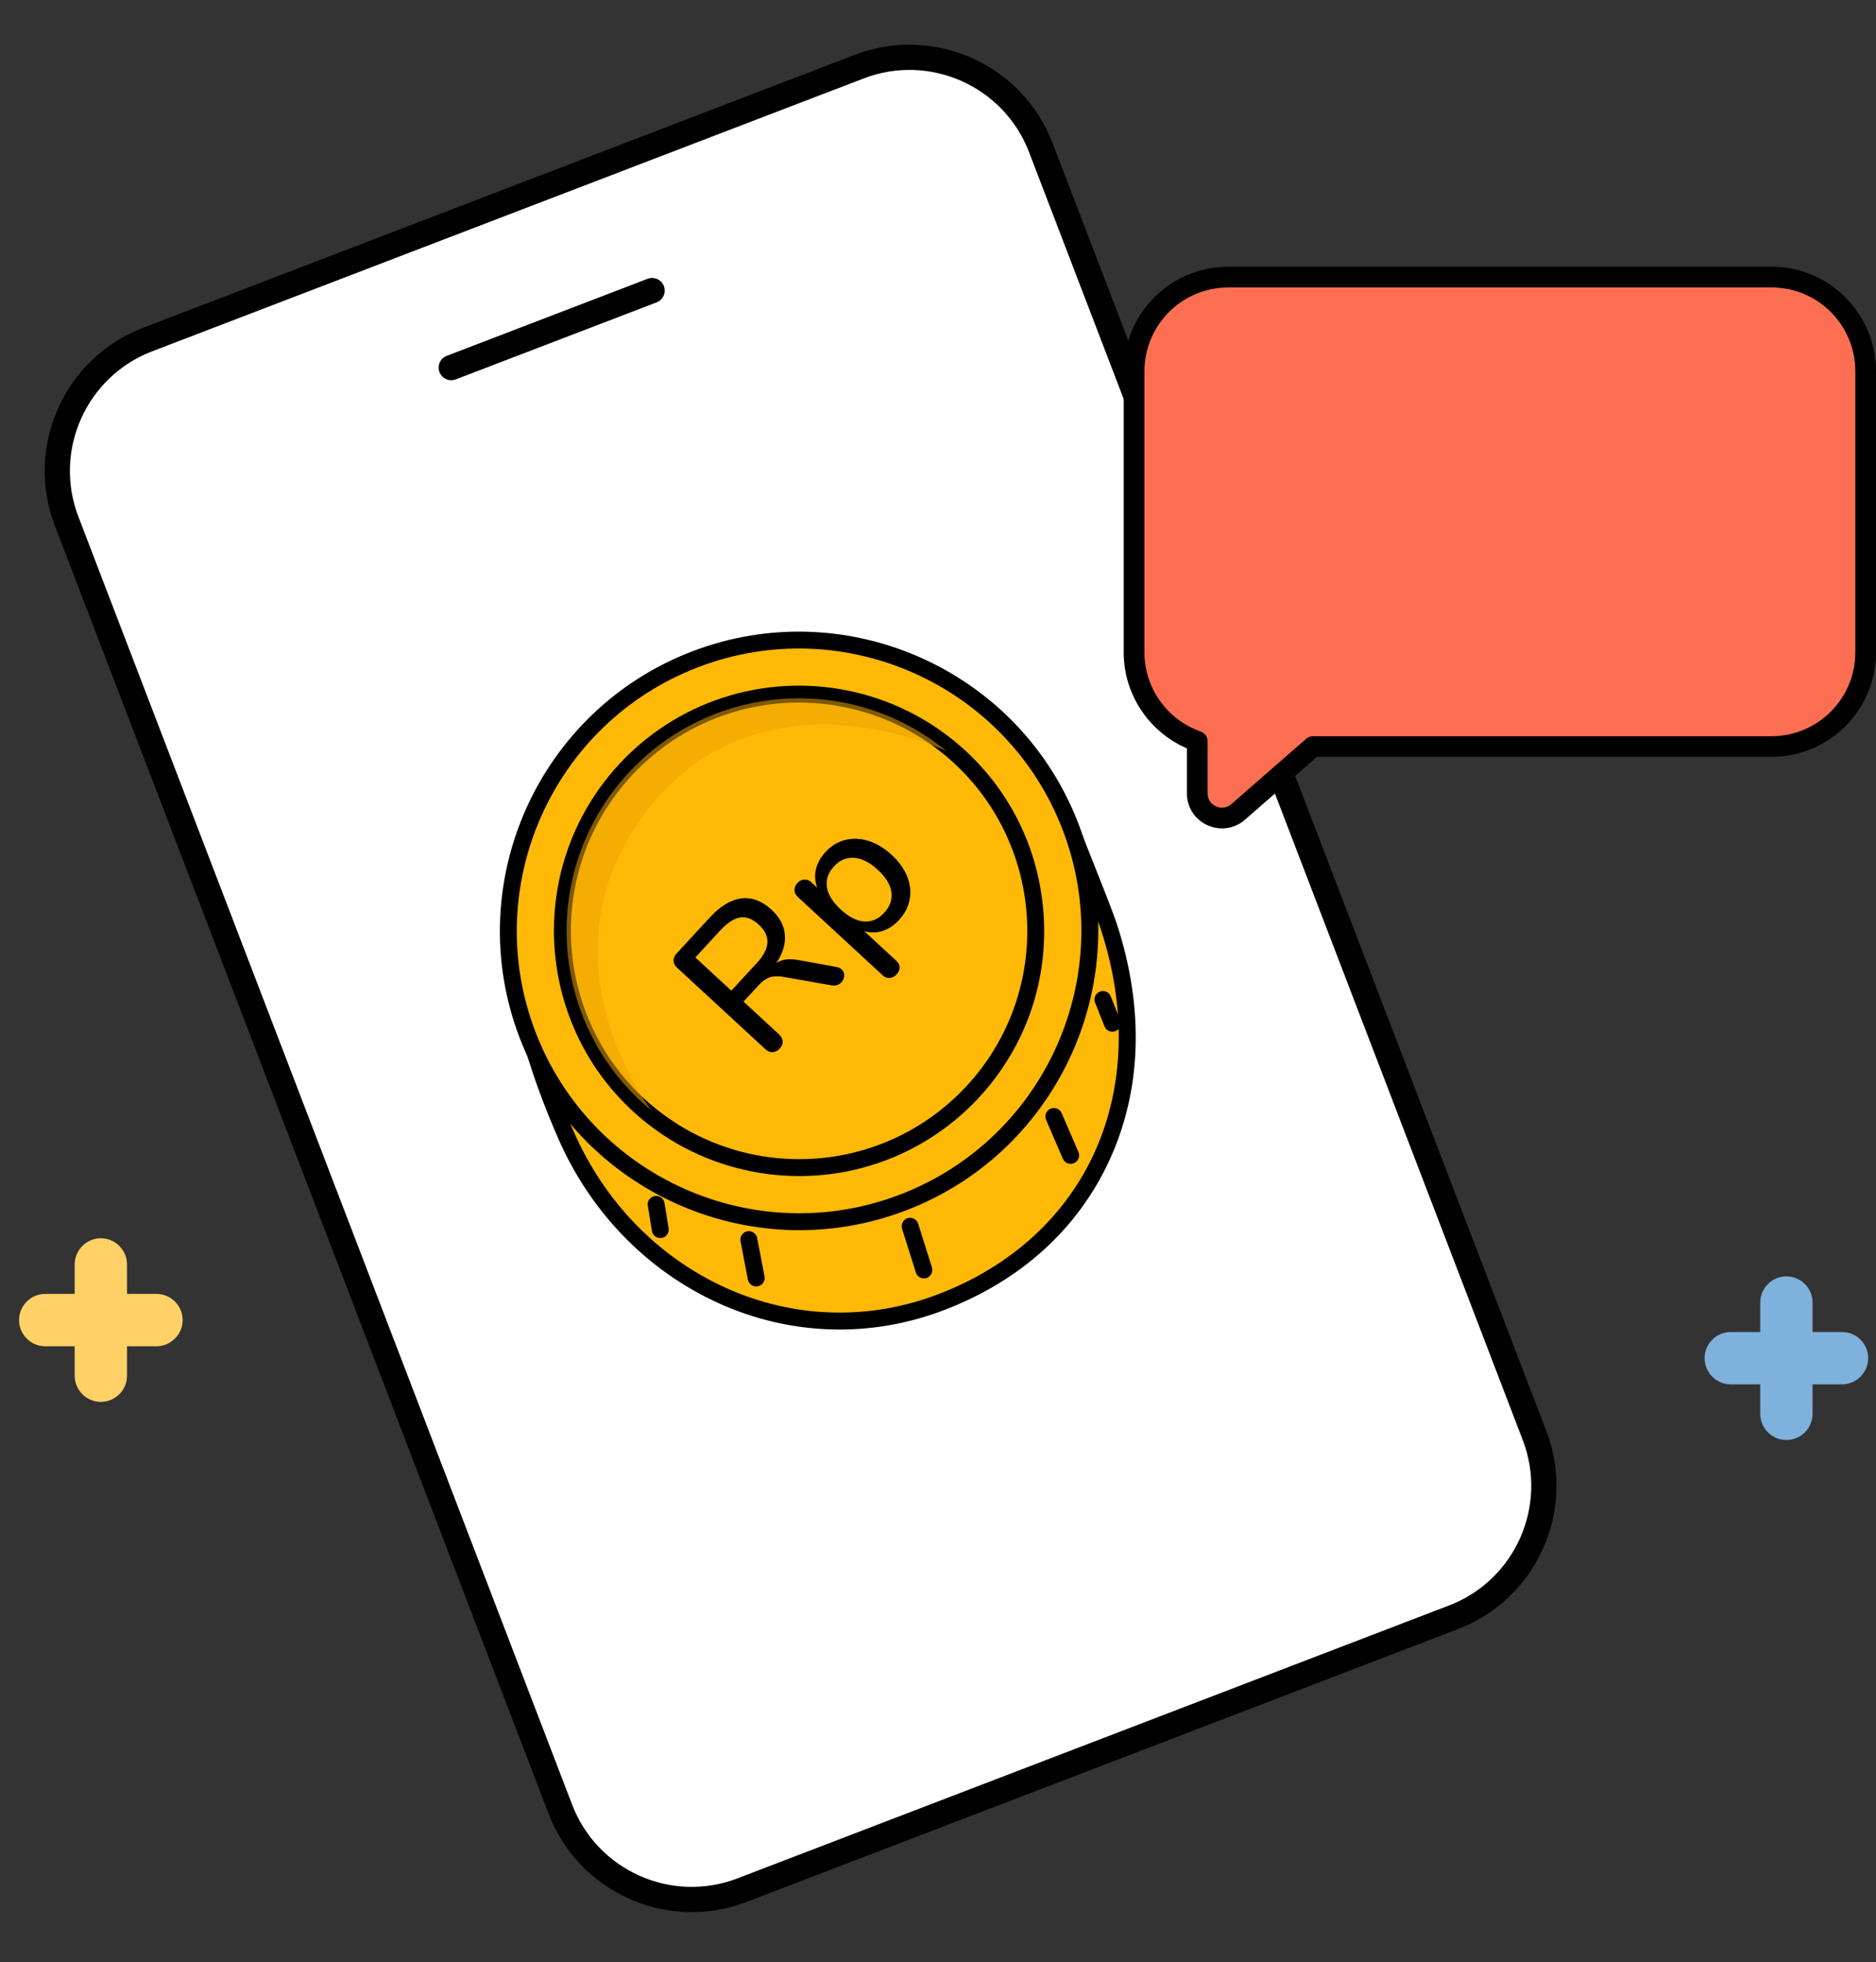 <svg width="197" height="206" viewBox="0 0 197 206" fill="none" xmlns="http://www.w3.org/2000/svg">
<rect x="0" y="0" width="197" height="206" fill="#333333" stroke="none"/>
<path d="M90.231 6.994L15.491 35.652C7.88 38.57 4.076 47.105 6.994 54.715L58.847 189.95C61.766 197.561 70.3 201.365 77.911 198.446L152.651 169.789C160.262 166.871 164.065 158.336 161.147 150.725L109.294 15.491C106.376 7.88 97.841 4.076 90.231 6.994Z" fill="white"/>
<path d="M153.125 171.025L78.385 199.683C70.104 202.858 60.786 198.705 57.611 190.424L5.758 55.19C2.583 46.908 6.735 37.591 15.017 34.415L89.757 5.758C98.038 2.582 107.356 6.735 110.531 15.016L162.382 150.247C165.558 158.528 161.405 167.846 153.124 171.021L153.125 171.025ZM15.965 36.889C9.048 39.541 5.579 47.325 8.231 54.241L60.082 189.472C62.734 196.389 70.518 199.858 77.435 197.206L152.175 168.548C159.092 165.896 162.561 158.112 159.909 151.195L108.058 15.965C105.406 9.048 97.622 5.579 90.705 8.231L15.965 36.889Z" fill="#010101"/>
<path d="M68.951 31.744L47.863 39.83C47.178 40.093 46.414 39.752 46.152 39.068C45.889 38.383 46.23 37.619 46.914 37.357L68.002 29.271C68.687 29.009 69.451 29.349 69.713 30.034C69.976 30.718 69.635 31.482 68.951 31.744Z" fill="#010101"/>
<path d="M116.431 97.263C122.236 115.027 114.6 130.664 98.854 136.701C83.108 142.739 66.148 134.585 59.416 119.124C46.762 90.057 58.686 79.045 74.432 73.008C84.189 69.267 87.897 78.753 95.842 83.985C100.041 86.749 109.334 79.01 112.777 87.856C113.334 89.283 115.916 95.673 116.431 97.263Z" fill="#FFB906"/>
<path d="M99.014 137.117C91.368 140.049 83.04 139.786 75.569 136.381C68.224 133.032 62.342 126.966 59.007 119.304C53.315 106.234 52.167 96.027 55.487 88.102C58.32 81.346 64.289 76.419 74.273 72.591C81.321 69.889 85.43 73.921 89.779 78.187C91.707 80.081 93.705 82.038 96.091 83.611C97.533 84.561 99.785 84.109 102.165 83.632C106.273 82.803 110.925 81.866 113.193 87.696C113.331 88.055 113.602 88.726 113.932 89.559C114.941 92.094 116.467 95.925 116.857 97.128C119.707 105.855 119.458 114.305 116.13 121.571C112.866 128.705 106.946 134.081 99.016 137.122L99.014 137.117ZM74.592 73.424C64.852 77.159 59.041 81.931 56.31 88.448C53.089 96.137 54.237 106.112 59.826 118.948C63.073 126.407 68.798 132.311 75.938 135.568C83.188 138.878 91.271 139.131 98.691 136.286C114.643 130.17 121.601 114.542 116.003 97.403C115.618 96.227 114.04 92.26 113.098 89.888C112.765 89.056 112.496 88.379 112.357 88.017C110.363 82.89 106.281 83.713 102.339 84.506C99.771 85.022 97.349 85.511 95.596 84.354C93.135 82.734 91.11 80.745 89.148 78.821C84.832 74.581 81.103 70.923 74.59 73.42L74.592 73.424Z" fill="#010101"/>
<path d="M99.172 137.53C91.414 140.504 82.968 140.239 75.387 136.782C67.943 133.386 61.98 127.242 58.601 119.479C52.859 106.291 51.706 95.972 55.08 87.927C57.962 81.053 64.01 76.049 74.113 72.175C81.43 69.37 85.632 73.498 90.088 77.87C92.001 79.751 93.979 81.692 96.331 83.24C97.623 84.092 99.786 83.655 102.073 83.194C106.142 82.376 111.199 81.359 113.602 87.53C113.74 87.888 114.007 88.561 114.339 89.389C115.352 91.932 116.879 95.767 117.276 96.986C120.161 105.818 119.903 114.38 116.53 121.749C113.217 128.991 107.214 134.446 99.172 137.53ZM74.429 73C64.565 76.782 58.677 81.635 55.892 88.268C52.617 96.077 53.768 106.17 59.412 119.126C62.703 126.686 68.507 132.673 75.755 135.979C83.118 139.336 91.321 139.594 98.86 136.704C103.592 134.889 107.595 132.234 110.732 128.861C107.634 132.176 103.645 134.855 98.855 136.691C91.32 139.58 83.121 139.32 75.759 135.964C68.516 132.66 62.714 126.677 59.422 119.117C53.784 106.163 52.635 96.075 55.906 88.267C58.687 81.636 64.575 76.783 74.435 73.002C75.474 72.604 76.442 72.356 77.351 72.234C76.435 72.349 75.465 72.593 74.43 72.99L74.429 73ZM74.75 73.836C65.129 77.525 59.399 82.224 56.721 88.617C53.548 96.188 54.696 106.05 60.234 118.768C63.438 126.125 69.081 131.952 76.129 135.165C83.269 138.422 91.232 138.673 98.541 135.871C114.258 129.845 121.113 114.441 115.591 97.537C115.209 96.37 113.635 92.411 112.696 90.047L112.594 89.784C112.307 89.071 112.078 88.497 111.953 88.172C110.093 83.395 106.374 84.141 102.434 84.937C99.775 85.475 97.264 85.979 95.359 84.724C92.862 83.081 90.82 81.074 88.848 79.135C84.466 74.834 81.006 71.433 74.757 73.829L74.75 73.836ZM85.591 74.956C86.89 75.99 88.148 77.224 89.46 78.513C91.402 80.421 93.417 82.395 95.839 83.991C97.44 85.046 99.779 84.575 102.254 84.075C106.186 83.281 110.642 82.386 112.773 87.857C112.896 88.179 113.124 88.748 113.407 89.463L113.509 89.726C114.457 92.1 116.036 96.071 116.429 97.268C118.735 104.332 118.938 111.138 117.281 117.149C118.992 111.018 118.715 104.231 116.441 97.264C116.052 96.075 114.533 92.251 113.527 89.724C113.192 88.888 112.924 88.215 112.785 87.852C110.651 82.373 106.385 83.233 102.255 84.065C99.78 84.565 97.445 85.035 95.85 83.982C93.427 82.386 91.417 80.41 89.475 78.502C88.188 77.242 86.927 75.999 85.599 74.953L85.591 74.956Z" fill="black"/>
<path d="M94.841 126.235C110.586 120.198 118.455 102.541 112.418 86.797C106.382 71.052 88.724 63.183 72.98 69.22C57.236 75.257 49.366 92.914 55.403 108.658C61.44 124.403 79.097 132.272 94.841 126.235Z" fill="#FFB906"/>
<path d="M95.003 126.656C79.055 132.771 61.103 124.77 54.988 108.822C48.873 92.874 56.874 74.922 72.822 68.808C88.77 62.693 106.721 70.693 112.836 86.641C118.951 102.589 110.951 120.541 95.003 126.656ZM73.141 69.64C57.651 75.58 49.881 93.012 55.821 108.503C61.76 123.993 79.193 131.763 94.683 125.823C110.174 119.884 117.943 102.451 112.004 86.96C106.064 71.47 88.632 63.701 73.141 69.64Z" fill="#010101"/>
<path d="M95.161 127.068C78.982 133.271 60.778 125.155 54.576 108.98C48.374 92.805 56.489 74.597 72.664 68.395C88.839 62.194 107.047 70.308 113.249 86.483C119.45 102.658 111.335 120.866 95.161 127.068ZM72.978 69.216C57.257 75.244 49.371 92.939 55.399 108.66C61.427 124.381 79.122 132.268 94.843 126.24C110.564 120.211 118.451 102.517 112.423 86.795C106.395 71.074 88.7 63.188 72.978 69.216ZM94.84 126.231C79.123 132.258 61.433 124.374 55.407 108.657C49.38 92.939 57.264 75.25 72.981 69.224C88.699 63.197 106.388 71.081 112.414 86.798C118.441 102.516 110.557 120.205 94.84 126.231ZM73.299 70.052C58.039 75.903 50.38 93.081 56.233 108.345C62.086 123.609 79.261 131.264 94.525 125.411C109.789 119.558 117.444 102.382 111.591 87.119C105.739 71.855 88.563 64.2 73.299 70.052Z" fill="black"/>
<path d="M92.834 120.939C84.491 124.138 75.024 122.605 68.129 116.941C57.536 108.242 55.999 92.544 64.698 81.951C67.432 78.624 70.99 76.053 74.984 74.522C83.327 71.323 92.794 72.856 99.689 78.52C104.823 82.735 108.003 88.698 108.65 95.305C109.297 101.913 107.333 108.382 103.12 113.51C100.387 116.838 96.828 119.408 92.834 120.939Z" fill="#FFB906"/>
<path d="M75.148 74.937C83.079 71.896 92.376 73.083 99.41 78.863C109.83 87.42 111.337 102.805 102.779 113.225C99.998 116.613 96.496 119.057 92.679 120.521C84.748 123.562 75.451 122.375 68.417 116.595C57.997 108.037 56.49 92.653 65.048 82.233C67.829 78.845 71.331 76.4 75.148 74.937ZM74.827 74.1C70.755 75.661 67.135 78.279 64.352 81.663C55.495 92.448 57.058 108.425 67.844 117.282C74.864 123.049 84.501 124.607 92.992 121.351C97.061 119.791 100.683 117.178 103.468 113.788C112.327 103.007 110.761 87.025 99.975 78.169C92.956 72.402 83.319 70.844 74.832 74.098L74.827 74.1Z" fill="#010101"/>
<path d="M93.152 121.768C84.512 125.08 74.707 123.492 67.564 117.626C56.591 108.614 55 92.355 64.012 81.382C66.748 78.049 70.287 75.453 74.259 73.85L75.083 73.534C83.617 70.427 93.226 72.057 100.253 77.831C105.559 82.188 108.853 88.362 109.524 95.216C110.194 102.07 108.167 108.767 103.809 114.074C100.979 117.518 97.294 120.179 93.152 121.768ZM74.575 74.674C70.743 76.224 67.332 78.733 64.695 81.942C55.992 92.537 57.531 108.24 68.129 116.941C75.03 122.607 84.497 124.14 92.84 120.942C96.838 119.408 100.396 116.838 103.13 113.511C107.339 108.385 109.3 101.921 108.653 95.3C108.003 88.684 104.827 82.72 99.7 78.511C92.915 72.937 83.647 71.366 75.403 74.357L75.408 74.369C83.646 71.376 92.91 72.949 99.689 78.519C104.818 82.733 108.002 88.694 108.649 95.301C109.296 101.909 107.334 108.372 103.117 113.502C100.383 116.829 96.829 119.398 92.831 120.931C84.492 124.128 75.027 122.599 68.132 116.936C57.539 108.236 56.003 92.542 64.7 81.955C67.341 78.743 70.744 76.238 74.575 74.688L74.571 74.676L74.575 74.674ZM75.306 75.349C71.452 76.827 68.024 79.304 65.387 82.514C56.997 92.728 58.484 107.865 68.698 116.255C75.347 121.72 84.474 123.194 92.521 120.109C96.375 118.631 99.803 116.154 102.44 112.944C110.83 102.729 109.343 87.593 99.129 79.203C92.482 73.742 83.352 72.264 75.31 75.347L75.306 75.349Z" fill="black"/>
<g opacity="0.54">
<path d="M99.41 78.863C88.989 70.306 73.605 71.812 65.048 82.233C56.49 92.653 57.997 108.037 68.417 116.595C68.417 116.595 56.138 100.674 67.792 85.308C79.84 69.417 99.41 78.863 99.41 78.863Z" fill="#EAA200"/>
</g>
<path d="M88.388 101.784C88.572 101.955 88.659 102.171 88.647 102.436C88.639 102.699 88.544 102.93 88.366 103.121C88.102 103.406 87.766 103.516 87.354 103.452L82.301 102.567C81.718 102.464 81.234 102.475 80.843 102.601C80.454 102.732 80.058 103.006 79.669 103.434L78.078 105.155L81.795 108.586C82.037 108.81 82.17 109.057 82.183 109.326C82.201 109.594 82.096 109.851 81.868 110.095C81.65 110.329 81.409 110.45 81.134 110.461C80.859 110.472 80.601 110.367 80.358 110.139L71.093 101.588C70.86 101.375 70.739 101.133 70.727 100.868C70.716 100.603 70.822 100.349 71.05 100.106L74.549 96.31C75.645 95.124 76.748 94.46 77.853 94.32C78.957 94.18 80.019 94.582 81.032 95.522C81.874 96.3 82.339 97.167 82.419 98.129C82.504 99.09 82.207 100.078 81.532 101.093C81.849 100.896 82.194 100.773 82.574 100.727C82.953 100.681 83.399 100.709 83.913 100.805L87.831 101.515C88.046 101.546 88.23 101.632 88.383 101.772L88.388 101.784ZM79.427 101.163C80.159 100.372 80.546 99.642 80.587 98.974C80.629 98.305 80.325 97.674 79.674 97.073C79.023 96.472 78.374 96.224 77.73 96.32C77.084 96.421 76.391 96.871 75.648 97.671L73.019 100.519L76.796 104.006L79.425 101.159L79.427 101.163Z" fill="black"/>
<path d="M88.746 88.191C89.533 87.988 90.353 88.019 91.202 88.284C92.051 88.55 92.858 89.039 93.632 89.75C94.392 90.451 94.937 91.207 95.263 92.018C95.586 92.825 95.676 93.628 95.527 94.422C95.378 95.217 95.002 95.938 94.405 96.588C93.89 97.145 93.315 97.531 92.684 97.735C92.053 97.939 91.409 97.949 90.755 97.76L94.152 100.898C94.365 101.095 94.47 101.319 94.473 101.574C94.471 101.829 94.369 102.067 94.165 102.287C93.947 102.522 93.709 102.651 93.439 102.675C93.17 102.702 92.927 102.611 92.701 102.404L83.773 94.163C83.548 93.957 83.434 93.722 83.429 93.449C83.425 93.181 83.527 92.929 83.744 92.695C83.951 92.469 84.189 92.349 84.458 92.336C84.725 92.318 84.972 92.418 85.196 92.62L85.82 93.199C85.576 92.564 85.532 91.919 85.683 91.266C85.835 90.612 86.165 90.007 86.68 89.451C87.272 88.812 87.96 88.388 88.748 88.185L88.746 88.191ZM93.603 93.647C93.488 92.864 93.016 92.09 92.181 91.318C91.339 90.539 90.511 90.119 89.703 90.06C88.896 90.001 88.182 90.298 87.576 90.961C86.959 91.632 86.711 92.356 86.833 93.141C86.959 93.925 87.442 94.705 88.284 95.483C89.126 96.262 89.944 96.681 90.734 96.743C91.523 96.804 92.229 96.5 92.847 95.829C93.464 95.157 93.719 94.43 93.603 93.647Z" fill="black"/>
<path d="M79.57 134.583C79.545 134.592 79.52 134.602 79.492 134.603C79.25 134.649 79.015 134.493 78.968 134.246L78.195 130.221C78.149 129.979 78.307 129.748 78.552 129.697C78.794 129.651 79.029 129.807 79.076 130.053L79.849 134.078C79.889 134.295 79.772 134.505 79.57 134.583Z" fill="#010101"/>
<path d="M79.728 134.995C79.678 135.014 79.627 135.029 79.575 135.039C79.095 135.133 78.628 134.816 78.534 134.337L77.762 130.312C77.669 129.836 77.987 129.369 78.465 129.271C78.703 129.227 78.938 129.274 79.136 129.406C79.333 129.539 79.464 129.744 79.51 129.977L80.283 134.002C80.365 134.424 80.133 134.844 79.729 134.999L79.728 134.995ZM78.641 130.14L79.4 134.165L79.403 134.174C79.403 134.174 79.412 134.171 79.416 134.169L78.643 130.144L78.641 130.14Z" fill="black"/>
<path d="M97.182 133.745C97.182 133.745 97.165 133.751 97.157 133.754C96.921 133.83 96.672 133.699 96.596 133.463L95.15 128.878C95.074 128.643 95.21 128.392 95.441 128.318C95.677 128.241 95.926 128.373 96.002 128.608L97.448 133.193C97.521 133.421 97.4 133.661 97.182 133.745Z" fill="#010101"/>
<path d="M97.34 134.157L97.286 134.177C97.061 134.245 96.821 134.223 96.61 134.115C96.398 134.007 96.246 133.82 96.173 133.592L94.727 129.007C94.582 128.543 94.829 128.041 95.302 127.893C95.529 127.82 95.773 127.84 95.983 127.954C96.194 128.062 96.346 128.249 96.419 128.477L97.865 133.062C98.008 133.508 97.772 133.991 97.335 134.158L97.34 134.157ZM95.58 128.742L97.014 133.331L97.018 133.33C97.018 133.33 97.024 133.332 97.022 133.328L95.576 128.743L95.58 128.742Z" fill="black"/>
<path d="M112.589 121.719C112.366 121.804 112.113 121.698 112.019 121.479L110.255 117.394C110.158 117.167 110.261 116.905 110.489 116.808C110.722 116.714 110.978 116.814 111.075 117.042L112.839 121.126C112.936 121.354 112.833 121.616 112.606 121.713L112.589 121.719Z" fill="#010101"/>
<path d="M112.747 122.131C112.302 122.302 111.801 122.092 111.614 121.653L109.849 117.569C109.657 117.117 109.863 116.594 110.314 116.402C110.796 116.203 111.289 116.416 111.485 116.866L113.249 120.95C113.441 121.401 113.235 121.925 112.784 122.117L112.751 122.129L112.747 122.131ZM110.671 117.211L112.589 121.719L112.431 121.307L110.671 117.211Z" fill="black"/>
<path d="M116.973 107.849C116.746 107.936 116.487 107.827 116.398 107.596L115.403 105.099C115.314 104.868 115.423 104.609 115.652 104.516C115.891 104.424 116.142 104.536 116.235 104.766L117.23 107.263C117.319 107.494 117.21 107.753 116.981 107.846L116.977 107.847L116.973 107.849Z" fill="#010101"/>
<path d="M117.139 108.258L117.131 108.261C116.677 108.435 116.166 108.211 115.988 107.759L114.992 105.261C114.813 104.805 115.036 104.289 115.49 104.106C115.956 103.927 116.46 104.145 116.641 104.605L117.637 107.103C117.821 107.557 117.593 108.074 117.139 108.258ZM115.822 104.934L116.819 107.435L115.822 104.934Z" fill="black"/>
<path d="M69.495 129.505C69.466 129.516 69.437 129.527 69.405 129.53C69.161 129.571 68.932 129.404 68.89 129.16L68.455 126.509C68.414 126.265 68.581 126.035 68.825 125.994C69.069 125.952 69.299 126.119 69.34 126.363L69.775 129.015C69.81 129.228 69.689 129.431 69.495 129.505Z" fill="#010101"/>
<path d="M69.653 129.917C69.596 129.939 69.536 129.957 69.478 129.965C69.246 130.002 69.012 129.946 68.819 129.812C68.625 129.678 68.497 129.467 68.46 129.235L68.025 126.584C67.987 126.348 68.043 126.114 68.182 125.919C68.321 125.728 68.528 125.602 68.76 125.565C68.992 125.528 69.224 125.581 69.419 125.719C69.614 125.857 69.74 126.063 69.777 126.295L70.212 128.946C70.281 129.36 70.046 129.771 69.655 129.921L69.653 129.917ZM68.903 126.432L69.326 129.088L69.329 129.096C69.329 129.096 69.337 129.093 69.34 129.087L68.903 126.432Z" fill="black"/>
<path d="M137.875 78.371H186.031C191.464 78.371 195.906 73.924 195.906 68.496V38.969C195.906 33.536 191.458 29.094 186.031 29.094H128.969C123.536 29.094 119.094 33.542 119.094 38.969V68.491C119.094 72.791 121.876 76.471 125.73 77.821V83.287C125.73 85.508 128.349 86.7 130.02 85.236L137.875 78.371Z" fill="#FD6F52"/>
<path d="M128.327 86.972C127.81 86.972 127.293 86.864 126.792 86.635C125.463 86.031 124.636 84.746 124.636 83.287V78.567C120.635 76.841 118 72.884 118 68.496V38.969C118 32.921 122.921 28 128.969 28H186.031C192.079 28 197 32.921 197 38.969V68.491C197 74.539 192.079 79.46 186.031 79.46H138.289L130.738 86.058C130.047 86.662 129.198 86.972 128.332 86.972H128.327ZM128.969 30.183C124.124 30.183 120.178 34.124 120.178 38.975V68.496C120.178 72.225 122.551 75.562 126.084 76.798C126.519 76.95 126.813 77.364 126.813 77.827V83.292C126.813 83.897 127.14 84.408 127.695 84.659C128.245 84.909 128.849 84.822 129.301 84.425L137.162 77.56C137.358 77.386 137.614 77.293 137.881 77.293H186.036C190.881 77.293 194.828 73.352 194.828 68.502V38.969C194.828 34.124 190.887 30.177 186.036 30.177H128.975L128.969 30.183Z" fill="#010101"/>
<path d="M19.181 138.591C19.181 139.346 18.872 140.034 18.37 140.529C17.875 141.03 17.188 141.339 16.432 141.339H13.339V144.432C13.339 145.944 12.102 147.181 10.591 147.181C9.079 147.181 7.842 145.944 7.842 144.432V141.339H4.749C3.237 141.339 2 140.102 2 138.591C2 137.079 3.237 135.842 4.749 135.842H7.842V132.749C7.842 131.237 9.079 130 10.591 130C11.347 130 12.034 130.309 12.528 130.811C13.03 131.306 13.339 131.993 13.339 132.749V135.842H16.432C17.944 135.842 19.181 137.079 19.181 138.591Z" fill="#FFD166"/>
<path d="M196.181 142.591C196.181 143.346 195.872 144.034 195.37 144.529C194.875 145.03 194.188 145.339 193.432 145.339H190.339V148.432C190.339 149.944 189.102 151.181 187.591 151.181C186.079 151.181 184.842 149.944 184.842 148.432V145.339H181.749C180.237 145.339 179 144.102 179 142.591C179 141.079 180.237 139.842 181.749 139.842H184.842V136.749C184.842 135.237 186.079 134 187.591 134C188.346 134 189.034 134.309 189.529 134.811C190.03 135.306 190.339 135.993 190.339 136.749V139.842H193.432C194.944 139.842 196.181 141.079 196.181 142.591Z" fill="#7EB1DC"/>
</svg>
